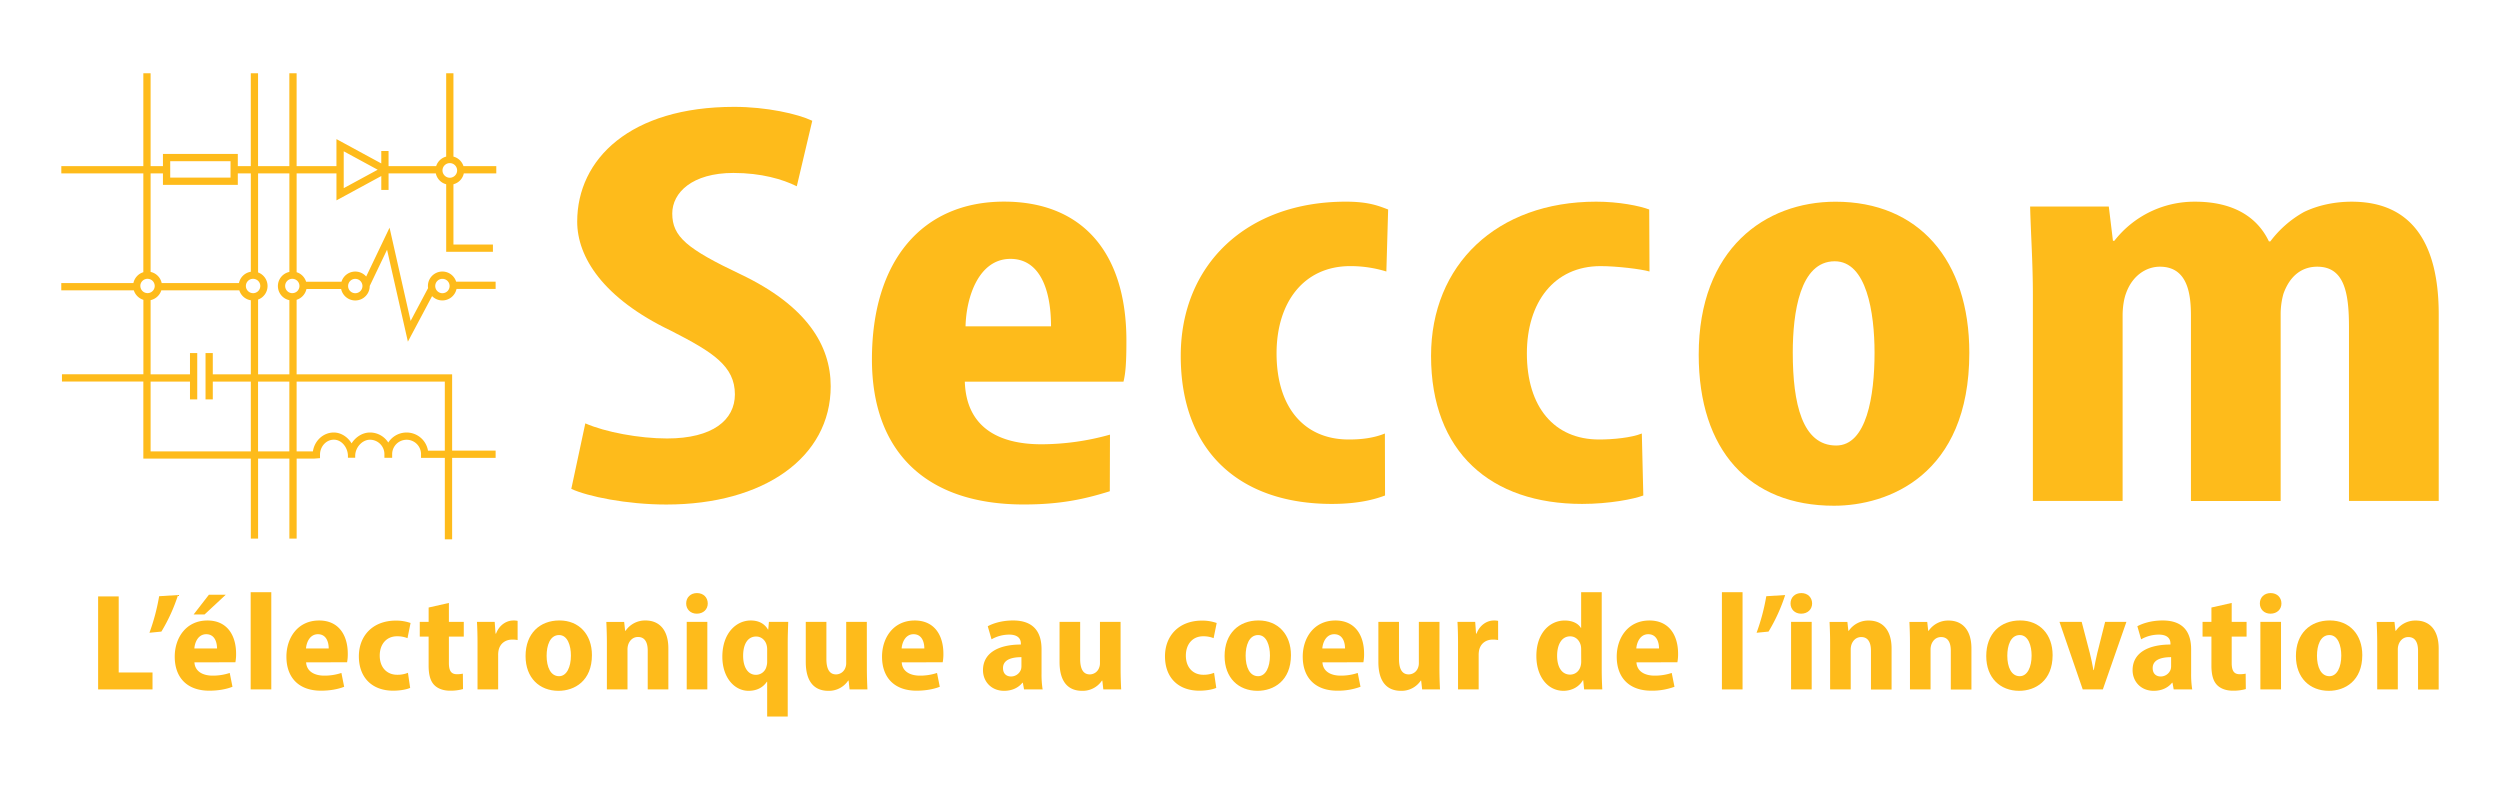 <?xml version="1.0" encoding="UTF-8"?> <svg xmlns="http://www.w3.org/2000/svg" id="Calque_1" data-name="Calque 1" viewBox="0 0 2316.79 731.86"><defs><style>.cls-1{fill:#febb1b;}</style></defs><title>Plan de travail 1 copie</title><path class="cls-1" d="M542.42,392.34c18.43,8.06,49.84,14,75.79,14,42.34,0,62.83-17.21,62.83-40.86,0-26.31-20.49-39.2-59.42-59.08-62.82-30.09-86.72-68.23-86.72-101,0-58,49.16-106.37,145.46-106.37,30,0,58.72,6.44,72.38,12.89L738.4,172.63c-13-6.46-32.79-12.36-58.72-12.36-38.24,0-56.69,18.26-56.69,37.6,0,21.49,13.66,32.77,63.51,56.41,60.77,29,83.32,65.53,83.32,103.69,0,66.08-62.15,109.58-152.29,109.58-36.87,0-73.07-7.52-88.1-14.51Z"></path><path class="cls-1" d="M894.11,353.72c1.36,42.41,31.42,58,71,58a237.36,237.36,0,0,0,63.52-8.93l-.16,52.46c-23.22,7.25-45.59,12.26-79.74,12.26-90.83,0-140.69-49.09-140.69-134.47,0-91.51,46.65-146.19,122.45-146.19,71.72,0,113.37,46.3,113.37,128.88,0,19.53-.69,30.13-2.73,38ZM974,302.4c0-35.16-10.93-62.5-37.57-62.5-29.36,0-41,35.15-41.65,62.5Z"></path><path class="cls-1" d="M1283.54,459.18c-8.89,3.35-24.08,7.81-49.33,7.81-84.69,0-140-48-140-137.26,0-84.26,60.78-142.84,153-142.84,21.17,0,30.33,3.9,39.2,7.25l-1.65,57.47a112.68,112.68,0,0,0-33.45-5c-43,0-68.3,33.48-68.3,80.89,0,49.68,25.26,79.79,66.93,79.79,13,0,23.89-1.66,33.46-5.56Z"></path><path class="cls-1" d="M1522.88,459.18c-8.88,3.35-31.42,7.81-56.7,7.81-84.66,0-140-48-140-137.26,0-84.26,60.78-142.84,153-142.84,21.16,0,40.29,3.9,49.17,7.25l.27,57.47c-7.52-2.23-30.32-5-45.36-5-43,0-68.28,33.48-68.28,80.89,0,49.68,25.29,79.79,66.93,79.79,13,0,30-1.66,39.59-5.56Z"></path><path class="cls-1" d="M1825,326.93c0,113.84-75.78,141.74-125.39,141.74-78.46,0-125.39-51.35-125.39-140,0-98.22,61.7-141.74,126.72-141.74C1778.06,186.89,1825,241,1825,326.93Zm-163.61,0c0,46.89,8.73,85.94,40.23,85.94,28.18,0,35.55-45.75,35.55-85.94,0-37.37-7.37-84.8-36.89-84.8C1668.08,242.13,1661.38,289.56,1661.38,326.93Z"></path><path class="cls-1" d="M1883.9,273.38c0-30.13-1.92-56.37-2.55-82h72.9l3.85,31.8h1.29a93.86,93.86,0,0,1,74.83-36.27c35.17,0,57.56,14,68.43,36.82h1.29a99.25,99.25,0,0,1,31.33-27.34c12.79-6.14,28.15-9.48,44.11-9.48,55.66,0,80.62,38.5,80.62,104.33v173h-83.16V303.51c0-31.25-3.84-56.36-29.41-56.36-14.72,0-25.59,8.93-31.34,25.11a70.27,70.27,0,0,0-2.57,19v173h-83.14V292.9c0-19.52-2.55-45.75-28.79-45.75-12.78,0-25.57,8.37-31.32,24.55-1.93,5-3.21,12.84-3.21,20.64V464.21H1883.9Z"></path><path class="cls-1" d="M429.81,160.68h30.11v-6.74H429.49a13.28,13.28,0,0,0-9.28-8.82V67.87h-6.73v77.25a13.28,13.28,0,0,0-9.28,8.82H360.08v-14h-6.74v11.52l-41.55-22.55v25.06H274.88V67.87h-6.74v86.07h-29V67.87h-6.73v86.07H220.38V142.66H151v11.28H139.57V67.87h-6.74v86.07h-76v6.74h76v91.57a13.43,13.43,0,0,0-9.2,10.06H56.79v6.74H124a13.57,13.57,0,0,0,8.88,8.81v69H57.42v6.74h75.41V425h99.61v74.16h6.73V425h29v74.16h6.74V425H291l5.55-.42v-3.12c0-7.7,5.75-14,12.81-14,7.7,0,13.07,7.89,13.07,15v1.73h6.74V422.5c0-7.84,6.52-15,13.69-15a13.39,13.39,0,0,1,13.38,13.38v3.37h7.18v-3.37a13.38,13.38,0,1,1,26.76.06v3.37h22.05v75.48H419V424.34H459.3V417.6H419V346.88H274.88V277.83a13.46,13.46,0,0,0,9.11-10h32.15a13.39,13.39,0,0,0,26.49-2.75V265l16.06-33.58L378,316.62l22.42-42.2a13.3,13.3,0,0,0,9.56,4,13.48,13.48,0,0,0,13.09-10.65H459.3v-6.74H422.73a13.39,13.39,0,0,0-26.17,4,12.81,12.81,0,0,0,.15,1.95l-16.17,30.43L361,211l-21.65,45.27a13.38,13.38,0,0,0-22.88,4.79h-32.8a13.31,13.31,0,0,0-8.78-8.79V160.68h36.91v25l41.55-22.55V176h6.74V160.68h43.8a13.17,13.17,0,0,0,9.6,10.07v62.59h43.31v-6.73H420.21V170.75A13.17,13.17,0,0,0,429.81,160.68Zm-6.43-4.55a6.68,6.68,0,0,1,.25,1.8,7.19,7.19,0,0,1-.05.81,6.84,6.84,0,0,1-5.43,5.85,6.74,6.74,0,0,1-2.61,0,6.85,6.85,0,0,1-5.43-5.85,7.19,7.19,0,0,1-.05-.81,6.68,6.68,0,0,1,.25-1.8,6.81,6.81,0,0,1,5.23-4.85,6.62,6.62,0,0,1,2.61,0A6.81,6.81,0,0,1,423.38,156.13ZM268.14,353.62v64.67h-29V353.62ZM220.38,171.33V160.68h12.06v91.16a13.39,13.39,0,0,0-11,10.47H149.83A13.35,13.35,0,0,0,139.57,252V160.68H151v10.65ZM190.47,327.22v42.93h6.73V353.62h35.24v64.67H139.57V353.62h36.49v16.53h6.73V327.22h-6.73v19.66H139.57V278.14a13.52,13.52,0,0,0,9.94-9.09h72.26a13.31,13.31,0,0,0,10.67,9.22v68.61H197.2V327.22Zm-47.14-63a7,7,0,0,1,.06.8,6.66,6.66,0,0,1-13.06,1.8h0a6.62,6.62,0,0,1-.25-1.8,7,7,0,0,1,0-.8,6.68,6.68,0,0,1,4.88-5.61,6.48,6.48,0,0,1,1.72-.24,6.4,6.4,0,0,1,.88.07A6.63,6.63,0,0,1,143.33,264.25Zm90.92,7.44a6.64,6.64,0,0,1,0-13.27l.3,0a6.53,6.53,0,0,1,2.29.42,6.63,6.63,0,0,1,0,12.47,6.53,6.53,0,0,1-2.29.42l-.3,0Zm13.69-6.64a13.37,13.37,0,0,0-8.77-12.55V160.68h29V252a13.38,13.38,0,0,0,0,26.19v68.73h-29V277.61A13.37,13.37,0,0,0,247.94,265.05Zm22.14,6.6a6.65,6.65,0,0,1,0-13.2,7.19,7.19,0,0,1,.81-.05,7,7,0,0,1,1.79.25,6.65,6.65,0,0,1-2.6,13ZM213.64,149.4v15.19h-55.9V149.4Zm61.24,268.89V353.62H412.22v64H396.63a20.12,20.12,0,0,0-36.81-7.5,20.07,20.07,0,0,0-17-9.31c-6.62,0-13.1,3.94-17,10.07-3.69-6.13-10-10.07-16.53-10.07-9.63,0-17.85,7.57-19.31,17.5Zm75.13-261-31.48,17.08V140.2Zm-27.17,106a6.64,6.64,0,0,1,12.8,0,6.57,6.57,0,0,1,.26,1.79,7,7,0,0,1-.06.81,6.65,6.65,0,0,1-13.2,0,7,7,0,0,1-.05-.81A6.55,6.55,0,0,1,322.84,263.26ZM410,258.4a6.66,6.66,0,1,1-6.66,6.65A6.67,6.67,0,0,1,410,258.4Z"></path><path class="cls-1" d="M90.93,552.71H110V623.2h31.34v15.7H90.93Z"></path><path class="cls-1" d="M165,551.42a159.52,159.52,0,0,1-15.43,33.88l-11.08,1.09a191.7,191.7,0,0,0,9-33.87Z"></path><path class="cls-1" d="M180.18,613.77c.48,8.58,7.93,12.35,16.71,12.35a49.31,49.31,0,0,0,16-2.49l2.55,12.81c-5.94,2.37-13.56,3.63-21.51,3.63-20.43,0-32-12-32-31.54,0-17.44,10.48-33.51,30.29-33.51,18.67,0,26.57,14.22,26.57,30.74a40.21,40.21,0,0,1-.65,8Zm20.94-12.85c0-5.69-2.11-13.18-10-13.18-7.56,0-10.63,7.66-11,13.18Z"></path><path class="cls-1" d="M232.3,548.8h19.11v90.1H232.3Z"></path><path class="cls-1" d="M283.68,613.77c.48,8.58,7.93,12.35,16.71,12.35a49.31,49.31,0,0,0,16-2.49l2.55,12.81c-5.94,2.37-13.56,3.63-21.51,3.63-20.43,0-32-12-32-31.54,0-17.44,10.47-33.51,30.29-33.51,18.67,0,26.57,14.22,26.57,30.74a41,41,0,0,1-.65,8Zm20.94-12.85c0-5.69-2.11-13.18-10-13.18-7.56,0-10.63,7.66-11.05,13.18Z"></path><path class="cls-1" d="M380.1,637.47c-3,1.39-9,2.6-15.76,2.6-19.36,0-31.77-12-31.77-31.86,0-18.62,12.46-33.1,34.46-33.1a40.43,40.43,0,0,1,13.45,2.23l-2.85,14.06a24.86,24.86,0,0,0-9.72-1.74c-9.84,0-16,7.41-16,17.85,0,11.44,7,17.81,16.14,17.81a25.46,25.46,0,0,0,10-1.82Z"></path><path class="cls-1" d="M416,558.76v17.55h13.79v13.61H416v24.46c0,7.46,2.27,10.43,7.44,10.43a26.39,26.39,0,0,0,5.5-.52l.15,14.28a42.37,42.37,0,0,1-12.17,1.5c-6,0-11.06-1.87-14.23-5-3.64-3.57-5.48-9.19-5.48-18.35v-26.8H389V576.31h8.22V563Z"></path><path class="cls-1" d="M442.53,596.4c0-8.3-.21-14.56-.52-20.09h16.43l.78,10.86h.48c3.14-8.41,10.16-12.15,15.91-12.15a17.47,17.47,0,0,1,4.07.34v17.79a23.82,23.82,0,0,0-4.89-.44c-6.19,0-11.16,3.39-12.66,9.58a22,22,0,0,0-.48,4.91v31.7H442.53Z"></path><path class="cls-1" d="M548.55,607.1c0,23.83-16,33.09-31,33.09-17.64,0-30.5-12-30.5-32.21,0-20.87,13.17-33,31.39-33S548.55,588,548.55,607.1Zm-42,.48c0,10.68,3.76,19.06,11.53,19.06,7.1,0,11-8.47,11-19.13,0-9.06-3-19-11-19C509.51,588.56,506.57,598.49,506.57,607.58Z"></path><path class="cls-1" d="M562.41,596c0-7.5-.26-13.93-.52-19.64h16.53l.91,8.24h.37A21.85,21.85,0,0,1,598.21,575c12.8,0,21.17,8.81,21.17,25.9v38H600.26v-36c0-7.22-2.44-12.6-9-12.6-4.69,0-7.68,3.2-9,6.83a14.76,14.76,0,0,0-.75,5.1V638.9H562.41Z"></path><path class="cls-1" d="M655.89,559.19c.05,5.4-4,9.52-10.19,9.52-5.83,0-9.85-4.12-9.8-9.52,0-5.59,4.1-9.58,10-9.58S655.84,553.59,655.89,559.19Zm-19.5,79.71V576.31H655.5V638.9Z"></path><path class="cls-1" d="M710.94,631.79h-.29c-3.56,5.29-9.27,8.4-16.94,8.4-13.38,0-24.3-12.6-24.3-31.57,0-22,13-33.6,26.27-33.6,7.05,0,12.62,2.63,16,8.37l.26.1.63-7.18h17.9c-.21,6-.47,12.39-.47,19.11V664H710.94Zm0-30.21a13.78,13.78,0,0,0-.4-3.35c-1-4.66-4.8-8.36-9.8-8.36-8,0-12.07,7.34-12.07,17.86,0,10.69,4.5,17.64,11.88,17.64a10,10,0,0,0,9.78-7.85,13.84,13.84,0,0,0,.61-4.21Z"></path><path class="cls-1" d="M803.34,619.12c0,7.71.26,14.38.53,19.78H787.33l-.92-8.16H786a21.42,21.42,0,0,1-18.41,9.45c-12.77,0-20.87-8.2-20.87-26.74V576.31h19.12v34.37c0,8.87,2.6,14.3,8.94,14.3a9.24,9.24,0,0,0,8.6-6.07,11.37,11.37,0,0,0,.81-4.49V576.31h19.11Z"></path><path class="cls-1" d="M835.65,613.77c.48,8.58,7.93,12.35,16.71,12.35a49.31,49.31,0,0,0,16-2.49l2.55,12.81c-5.94,2.37-13.56,3.63-21.51,3.63-20.43,0-32-12-32-31.54,0-17.44,10.47-33.51,30.29-33.51,18.67,0,26.57,14.22,26.57,30.74a41,41,0,0,1-.65,8Zm20.94-12.85c0-5.69-2.11-13.18-10-13.18-7.56,0-10.63,7.66-11.05,13.18Z"></path><path class="cls-1" d="M949,638.9l-1.11-6.21h-.38c-4,4.94-10,7.5-17,7.5-12,0-19.56-8.78-19.56-19.1,0-16.35,14.89-23.77,35.1-23.79v-1c0-3.81-2.17-8.22-10.92-8.2a33.39,33.39,0,0,0-16.26,4.36l-3.5-12.1c4.18-2.34,12.52-5.36,23.4-5.36,20.76,0,26.44,12.62,26.44,26.71V624a89.27,89.27,0,0,0,1,14.91ZM946.58,609c-9,0-17.08,2.29-17.08,10.11,0,5.39,3.43,7.79,7.39,7.79a9.76,9.76,0,0,0,9.32-6.65,11.28,11.28,0,0,0,.37-3.18Z"></path><path class="cls-1" d="M1038.48,619.12c0,7.71.26,14.38.53,19.78h-16.54l-.92-8.16h-.37a21.42,21.42,0,0,1-18.41,9.45c-12.77,0-20.87-8.2-20.87-26.74V576.31H1001v34.37c0,8.87,2.6,14.3,8.94,14.3a9.24,9.24,0,0,0,8.6-6.07,11.37,11.37,0,0,0,.81-4.49V576.31h19.11Z"></path><path class="cls-1" d="M1127.14,637.47c-3,1.39-9,2.6-15.76,2.6-19.36,0-31.77-12-31.77-31.86,0-18.62,12.46-33.1,34.46-33.1a40.43,40.43,0,0,1,13.45,2.23l-2.85,14.06a24.85,24.85,0,0,0-9.71-1.74c-9.85,0-16,7.41-16,17.85,0,11.44,7,17.81,16.14,17.81a25.42,25.42,0,0,0,10-1.82Z"></path><path class="cls-1" d="M1196.35,607.1c0,23.83-16,33.09-31,33.09-17.63,0-30.5-12-30.5-32.21,0-20.87,13.17-33,31.4-33S1196.35,588,1196.35,607.1Zm-42,.48c0,10.68,3.76,19.06,11.54,19.06,7.1,0,11-8.47,11-19.13,0-9.06-3-19-11-19C1157.3,588.56,1154.36,598.49,1154.36,607.58Z"></path><path class="cls-1" d="M1225.53,613.77c.47,8.58,7.92,12.35,16.7,12.35a49.27,49.27,0,0,0,16-2.49l2.56,12.81a59.8,59.8,0,0,1-21.52,3.63c-20.42,0-32-12-32-31.54,0-17.44,10.47-33.51,30.29-33.51,18.66,0,26.56,14.22,26.56,30.74a40.21,40.21,0,0,1-.65,8Zm20.93-12.85c0-5.69-2.11-13.18-10-13.18-7.56,0-10.63,7.66-11.06,13.18Z"></path><path class="cls-1" d="M1333.94,619.12c0,7.71.26,14.38.52,19.78h-16.53l-.92-8.16h-.37a21.42,21.42,0,0,1-18.41,9.45c-12.77,0-20.87-8.2-20.87-26.74V576.31h19.11v34.37c0,8.87,2.61,14.3,9,14.3a9.25,9.25,0,0,0,8.6-6.07,11.38,11.38,0,0,0,.8-4.49V576.31h19.12Z"></path><path class="cls-1" d="M1351.18,596.4c0-8.3-.21-14.56-.52-20.09h16.43l.77,10.86h.49c3.14-8.41,10.16-12.15,15.91-12.15a17.47,17.47,0,0,1,4.07.34v17.79a23.89,23.89,0,0,0-4.89-.44c-6.19,0-11.16,3.39-12.66,9.58a22,22,0,0,0-.48,4.91v31.7h-19.12Z"></path><path class="cls-1" d="M1484.34,548.8v71.47c0,6.74.26,14,.53,18.63h-16.82l-.87-8.54h-.29c-3.52,6.25-10.49,9.83-18,9.83-14.67,0-25.11-13.31-25.11-32.15-.07-21.24,12.32-33,26.23-33,7.26,0,12.53,2.75,15,6.84h.26V548.8Zm-19.06,53.32a18.85,18.85,0,0,0-.26-3.56c-1-4.8-4.62-8.85-9.91-8.85-8.19,0-12.1,8.09-12.1,18,0,11,4.72,17.46,12,17.46,4.63,0,8.6-3,9.85-8.15a16.29,16.29,0,0,0,.47-4.26Z"></path><path class="cls-1" d="M1516.52,613.77c.47,8.58,7.92,12.35,16.7,12.35a49.37,49.37,0,0,0,16-2.49l2.55,12.81a59.8,59.8,0,0,1-21.52,3.63c-20.42,0-32-12-32-31.54,0-17.44,10.47-33.51,30.29-33.51,18.66,0,26.57,14.22,26.57,30.74a40,40,0,0,1-.66,8Zm20.93-12.85c0-5.69-2.11-13.18-10-13.18-7.56,0-10.63,7.66-11.06,13.18Z"></path><path class="cls-1" d="M1595.73,548.8h19.12v90.1h-19.12Z"></path><path class="cls-1" d="M1654.35,551.42a159.51,159.51,0,0,1-15.42,33.88l-11.08,1.09a191.66,191.66,0,0,0,9-33.87Z"></path><path class="cls-1" d="M1679.32,559.19c0,5.4-4,9.52-10.2,9.52-5.83,0-9.85-4.12-9.8-9.52,0-5.59,4.1-9.58,10-9.58S1679.26,553.59,1679.32,559.19Zm-19.51,79.71V576.31h19.11V638.9Z"></path><path class="cls-1" d="M1696,596c0-7.5-.26-13.93-.52-19.64H1712l.91,8.24h.37a21.87,21.87,0,0,1,18.52-9.53c12.8,0,21.16,8.81,21.16,25.9v38h-19.12v-36c0-7.22-2.44-12.6-9-12.6-4.69,0-7.67,3.2-9,6.83a14.76,14.76,0,0,0-.75,5.1V638.9H1696Z"></path><path class="cls-1" d="M1770,596c0-7.5-.26-13.93-.52-19.64H1786l.91,8.24h.37a21.83,21.83,0,0,1,18.51-9.53c12.8,0,21.17,8.81,21.17,25.9v38h-19.12v-36c0-7.22-2.44-12.6-9-12.6-4.68,0-7.67,3.2-9,6.83a14.74,14.74,0,0,0-.76,5.1V638.9H1770Z"></path><path class="cls-1" d="M1902.19,607.1c0,23.83-16,33.09-31,33.09-17.63,0-30.5-12-30.5-32.21,0-20.87,13.17-33,31.39-33S1902.19,588,1902.19,607.1Zm-42,.48c0,10.68,3.76,19.06,11.53,19.06,7.1,0,11-8.47,11-19.13,0-9.06-3-19-11-19C1863.15,588.56,1860.21,598.49,1860.21,607.58Z"></path><path class="cls-1" d="M1929.13,576.31l7.5,28.77c1.36,5.36,2.4,10.49,3.37,15.9h.38c.92-5.53,1.95-10.37,3.24-15.9l7.23-28.77h19.73l-21.84,62.59H1930.1l-21.55-62.59Z"></path><path class="cls-1" d="M2014.4,638.9l-1.11-6.21h-.38c-4,4.94-10,7.5-17.05,7.5-12,0-19.55-8.78-19.55-19.1,0-16.35,14.88-23.77,35.09-23.79v-1c0-3.81-2.16-8.22-10.91-8.2a33.43,33.43,0,0,0-16.27,4.36l-3.5-12.1c4.18-2.34,12.52-5.36,23.4-5.36,20.76,0,26.44,12.62,26.44,26.71V624a89.27,89.27,0,0,0,1,14.91ZM2012,609c-9,0-17.08,2.29-17.08,10.11,0,5.39,3.43,7.79,7.39,7.79a9.76,9.76,0,0,0,9.32-6.65,11.28,11.28,0,0,0,.37-3.18Z"></path><path class="cls-1" d="M2068.15,558.76v17.55h13.79v13.61h-13.79v24.46c0,7.46,2.27,10.43,7.44,10.43a26.39,26.39,0,0,0,5.5-.52l.15,14.28a42.37,42.37,0,0,1-12.17,1.5c-6,0-11.06-1.87-14.23-5-3.64-3.57-5.48-9.19-5.48-18.35v-26.8h-8.22V576.31h8.22V563Z"></path><path class="cls-1" d="M2114.24,559.19c.05,5.4-4,9.52-10.19,9.52-5.83,0-9.85-4.12-9.8-9.52-.05-5.59,4.1-9.58,10-9.58S2114.19,553.59,2114.24,559.19Zm-19.51,79.71V576.31h19.12V638.9Z"></path><path class="cls-1" d="M2189.17,607.1c0,23.83-16,33.09-31,33.09-17.63,0-30.5-12-30.5-32.21,0-20.87,13.17-33,31.39-33S2189.17,588,2189.17,607.1Zm-42,.48c0,10.68,3.76,19.06,11.53,19.06,7.1,0,11-8.47,11-19.13,0-9.06-3-19-11-19C2150.13,588.56,2147.19,598.49,2147.19,607.58Z"></path><path class="cls-1" d="M2203,596c0-7.5-.26-13.93-.52-19.64H2219l.91,8.24h.37a21.86,21.86,0,0,1,18.51-9.53c12.81,0,21.17,8.81,21.17,25.9v38h-19.12v-36c0-7.22-2.44-12.6-9-12.6-4.69,0-7.67,3.2-9,6.83a14.76,14.76,0,0,0-.75,5.1V638.9H2203Z"></path><polygon class="cls-1" points="209.17 551.17 193.57 551.17 179.42 569.45 189.55 569.45 209.17 551.17"></polygon></svg> 